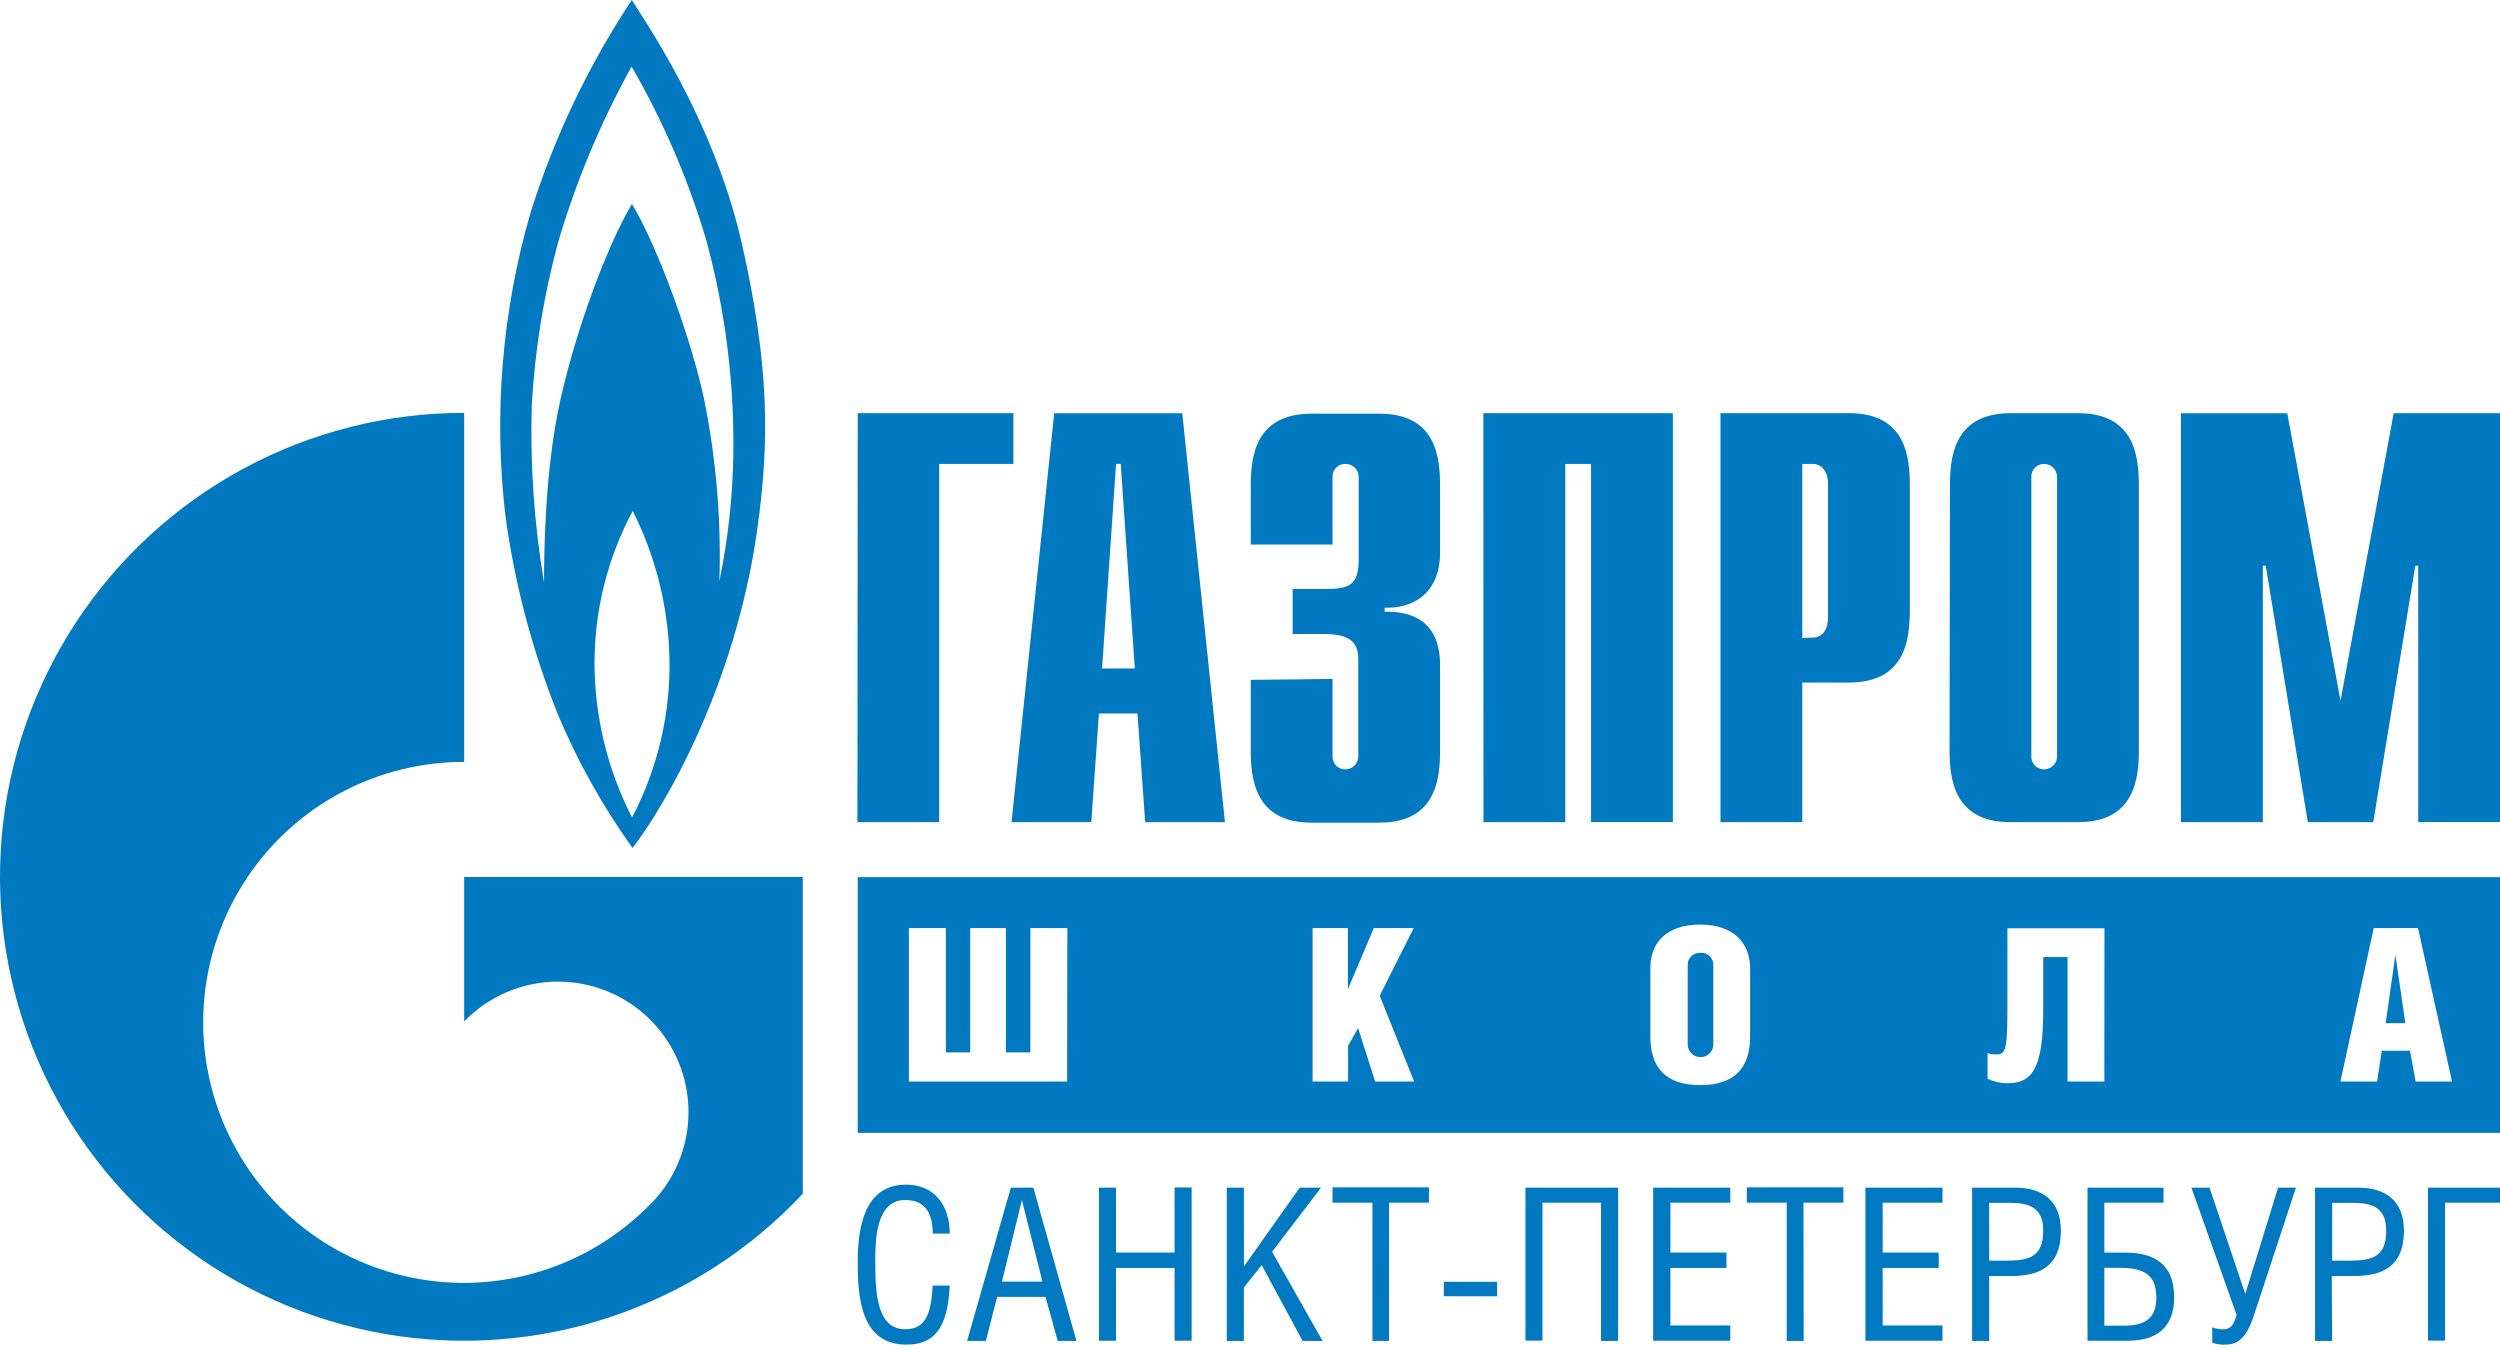 <?xml version="1.0" encoding="UTF-8"?> <svg xmlns="http://www.w3.org/2000/svg" width="100" height="54" viewBox="0 0 100 54" fill="none"> <path d="M34.309 16.527H40.536V18.557H37.568V32.886H34.297L34.309 16.527Z" fill="#0079C1"></path> <path d="M44.083 26.739L44.642 18.553H44.829L45.392 26.739H44.083ZM40.461 32.886H43.652L43.956 28.538H45.499L45.807 32.886H48.998L47.291 16.531H42.168L40.461 32.886Z" fill="#0079C1"></path> <path d="M53.302 27.158V30.241C53.298 30.311 53.308 30.381 53.332 30.446C53.356 30.512 53.394 30.572 53.442 30.622C53.49 30.672 53.549 30.712 53.613 30.738C53.678 30.765 53.747 30.777 53.817 30.776C53.886 30.775 53.954 30.76 54.017 30.733C54.081 30.705 54.138 30.665 54.186 30.616C54.233 30.566 54.271 30.507 54.296 30.443C54.321 30.379 54.333 30.31 54.332 30.241V26.436C54.332 25.921 54.236 25.363 53.023 25.363H51.707V23.559H53.083C54.02 23.559 54.348 23.352 54.348 22.363V19.092C54.349 19.023 54.337 18.954 54.312 18.89C54.287 18.826 54.249 18.767 54.202 18.717C54.154 18.668 54.097 18.628 54.033 18.6C53.97 18.573 53.902 18.558 53.833 18.557C53.762 18.553 53.691 18.564 53.624 18.59C53.558 18.615 53.497 18.654 53.447 18.705C53.397 18.755 53.358 18.816 53.333 18.883C53.308 18.949 53.298 19.021 53.302 19.092V21.78H50.031V19.467C50.031 18.322 50.171 16.547 52.461 16.547H55.173C57.467 16.547 57.603 18.322 57.603 19.467V22.087C57.603 23.863 56.366 24.353 55.385 24.305V24.469C57.583 24.421 57.603 26.105 57.603 26.687V29.986C57.603 31.127 57.467 32.906 55.173 32.906H52.461C50.171 32.906 50.031 31.127 50.031 29.986V27.194L53.302 27.158Z" fill="#0079C1"></path> <path d="M59.334 16.527H66.914V32.882H63.642V18.557H62.613V32.886H59.338L59.334 16.527Z" fill="#0079C1"></path> <path d="M72.091 25.522V18.557H72.514C72.865 18.557 73.121 18.86 73.121 19.355V24.704C73.121 25.219 72.865 25.502 72.514 25.502L72.091 25.522ZM68.82 32.886H72.091V27.301H73.963C76.252 27.301 76.392 25.526 76.392 24.381V19.447C76.392 18.302 76.252 16.527 73.963 16.527H68.82V32.886Z" fill="#0079C1"></path> <path d="M82.283 30.241C82.284 30.31 82.272 30.379 82.247 30.443C82.222 30.507 82.185 30.566 82.137 30.616C82.089 30.665 82.032 30.705 81.969 30.733C81.905 30.76 81.837 30.775 81.768 30.776C81.698 30.777 81.629 30.765 81.564 30.738C81.5 30.712 81.442 30.672 81.393 30.622C81.345 30.572 81.307 30.512 81.283 30.446C81.259 30.381 81.249 30.311 81.254 30.241V19.092C81.249 19.022 81.259 18.952 81.283 18.887C81.307 18.821 81.345 18.761 81.393 18.711C81.442 18.661 81.5 18.621 81.564 18.595C81.629 18.568 81.698 18.555 81.768 18.557C81.837 18.558 81.905 18.573 81.969 18.6C82.032 18.628 82.089 18.668 82.137 18.717C82.185 18.767 82.222 18.826 82.247 18.89C82.272 18.954 82.284 19.023 82.283 19.092V30.241ZM77.982 29.966C77.982 31.107 78.122 32.886 80.412 32.886H83.125C85.414 32.886 85.554 31.107 85.554 29.966V19.447C85.554 18.302 85.414 16.527 83.125 16.527H80.428C78.138 16.527 77.998 18.302 77.998 19.447L77.982 29.966Z" fill="#0079C1"></path> <path d="M95.747 16.527H100V32.882H96.729V22.626H96.613L94.93 32.886H92.313L90.629 22.626H90.513V32.886H87.238V16.531H91.491L93.621 28.027L95.747 16.527Z" fill="#0079C1"></path> <path d="M29.661 9.689C28.528 4.711 25.672 0.666 25.273 0C23.536 2.621 22.176 5.473 21.232 8.473C20.079 12.434 19.736 16.587 20.223 20.683C20.594 23.367 21.288 25.996 22.289 28.514C23.085 30.424 24.095 32.237 25.301 33.919C26.542 32.323 29.398 27.501 30.284 21.218C30.778 17.727 30.798 14.672 29.661 9.689ZM25.273 32.682C24.299 30.778 23.788 28.67 23.781 26.531C23.78 24.405 24.305 22.311 25.309 20.436C26.22 22.246 26.721 24.235 26.777 26.26C26.835 28.492 26.324 30.702 25.293 32.682H25.273ZM29.334 18.142C29.31 19.857 29.123 21.565 28.776 23.244C28.853 20.812 28.649 18.378 28.169 15.992C27.691 13.714 26.346 9.921 25.277 8.158C24.284 9.833 23.063 13.12 22.421 15.972C21.778 18.824 21.762 22.275 21.762 23.308C21.366 20.959 21.201 18.577 21.272 16.196C21.394 14.017 21.741 11.856 22.309 9.749C23.027 7.285 24.019 4.909 25.265 2.665C26.538 4.864 27.544 7.207 28.261 9.646C29.009 12.415 29.37 15.274 29.334 18.142Z" fill="#0079C1"></path> <path d="M27.216 35.08H18.567V40.884V40.86C19.048 40.361 19.624 39.963 20.261 39.69C20.897 39.416 21.582 39.271 22.275 39.265C22.968 39.259 23.655 39.39 24.297 39.653C24.938 39.915 25.521 40.302 26.011 40.792C26.502 41.282 26.889 41.864 27.152 42.506C27.414 43.147 27.546 43.834 27.54 44.527C27.534 45.22 27.39 45.905 27.117 46.542C26.843 47.179 26.446 47.755 25.947 48.236L25.919 48.26L25.891 48.288C24.676 49.495 23.182 50.384 21.541 50.876C19.901 51.368 18.164 51.448 16.485 51.109C14.806 50.77 13.236 50.022 11.915 48.932C10.594 47.842 9.562 46.443 8.911 44.858C8.259 43.274 8.008 41.554 8.18 39.85C8.352 38.145 8.942 36.51 9.897 35.088C10.851 33.666 12.142 32.501 13.655 31.697C15.167 30.892 16.854 30.473 18.567 30.477V16.515C15.489 16.513 12.458 17.278 9.749 18.739C7.039 20.2 4.736 22.312 3.046 24.885C1.356 27.458 0.333 30.411 0.069 33.478C-0.196 36.545 0.307 39.63 1.532 42.454C2.756 45.278 4.664 47.754 7.084 49.657C9.503 51.56 12.358 52.832 15.392 53.357C18.425 53.882 21.541 53.645 24.46 52.666C27.378 51.687 30.008 49.997 32.111 47.749V35.08H27.216Z" fill="#0079C1"></path> <path d="M37.309 49.345C37.309 48.603 37.061 48.001 36.208 48.001C35.011 48.001 35.011 49.668 35.011 50.478C35.011 51.722 35.078 53.17 36.208 53.17C37.093 53.17 37.241 52.436 37.309 51.423H37.991C37.911 52.839 37.564 53.785 36.259 53.785C34.452 53.785 34.309 51.942 34.309 50.494C34.309 49.113 34.564 47.386 36.243 47.386C37.4 47.386 37.991 48.244 37.991 49.345H37.309Z" fill="#0079C1"></path> <path d="M40.433 47.506H41.334L43.058 53.637H42.308L41.821 51.874H39.886L39.435 53.637H38.685L40.433 47.506ZM40.876 48.001L40.078 51.264H41.697L40.876 48.001Z" fill="#0079C1"></path> <path d="M44.641 50.103H46.983V47.498H47.665V53.629H46.983V50.717H44.641V53.629H43.959V47.506H44.641V50.103Z" fill="#0079C1"></path> <path d="M49.758 50.657L51.988 47.506H52.842L50.883 50.071L52.902 53.637H52.104L50.468 50.605L49.754 51.499V53.637H49.072V47.506H49.754L49.758 50.657Z" fill="#0079C1"></path> <path d="M55.559 53.637H54.897V48.108H53.301V47.494H57.158V48.108H55.563L55.559 53.637Z" fill="#0079C1"></path> <path d="M59.884 51.272V51.85H57.754V51.272H59.884Z" fill="#0079C1"></path> <path d="M64.724 47.506V53.637H64.041V48.108H61.7V53.625H61.018V47.506H64.724Z" fill="#0079C1"></path> <path d="M69.211 47.506V48.108H66.817V50.103H69.059V50.717H66.817V53.019H69.211V53.629H66.127V47.506H69.211Z" fill="#0079C1"></path> <path d="M72.147 53.637H71.469V48.108H69.873V47.494H73.735V48.108H72.139L72.147 53.637Z" fill="#0079C1"></path> <path d="M77.701 47.506V48.108H75.307V50.103H77.549V50.717H75.307V53.019H77.701V53.629H74.617V47.506H77.701Z" fill="#0079C1"></path> <path d="M79.567 53.637H78.885V47.506H80.588C81.705 47.506 82.435 48.024 82.435 49.233C82.435 50.665 81.57 51.04 80.46 51.04H79.567V53.637ZM79.567 50.426H80.229C81.167 50.426 81.729 50.282 81.729 49.229C81.729 48.359 81.246 48.116 80.429 48.116H79.567V50.426Z" fill="#0079C1"></path> <path d="M86.54 47.506V48.108H84.174V50.103H84.972C86.077 50.103 86.967 50.478 86.967 51.902C86.967 53.118 86.233 53.629 85.128 53.629H83.5V47.506H86.54ZM84.174 53.027H84.948C85.746 53.027 86.253 52.779 86.253 51.91C86.253 50.928 85.698 50.713 84.753 50.713H84.174V53.027Z" fill="#0079C1"></path> <path d="M88.382 47.506L89.811 51.762L91.123 47.506H91.837L90.153 52.624C89.854 53.537 89.503 53.785 89.009 53.785C88.832 53.795 88.655 53.768 88.49 53.705V53.094C88.633 53.152 88.787 53.178 88.941 53.17C89.18 53.17 89.34 53.059 89.463 52.592L87.656 47.506H88.382Z" fill="#0079C1"></path> <path d="M93.286 53.637H92.603V47.506H94.307C95.424 47.506 96.158 48.024 96.158 49.233C96.158 50.665 95.288 51.04 94.163 51.04H93.27L93.286 53.637ZM93.286 50.426H93.952C94.889 50.426 95.448 50.282 95.448 49.229C95.448 48.359 94.965 48.116 94.147 48.116H93.286V50.426Z" fill="#0079C1"></path> <path d="M99.999 47.506V48.108H97.801V53.625H97.119V47.506H99.999Z" fill="#0079C1"></path> <path d="M68.022 38.112C67.954 38.107 67.886 38.117 67.822 38.141C67.758 38.164 67.7 38.201 67.651 38.249C67.603 38.297 67.565 38.355 67.54 38.418C67.515 38.482 67.504 38.55 67.508 38.618V41.726C67.502 41.797 67.51 41.868 67.533 41.936C67.556 42.004 67.593 42.066 67.641 42.118C67.689 42.171 67.748 42.213 67.813 42.242C67.879 42.271 67.949 42.286 68.02 42.286C68.092 42.286 68.162 42.271 68.228 42.242C68.293 42.213 68.352 42.171 68.4 42.118C68.448 42.066 68.485 42.004 68.508 41.936C68.531 41.868 68.539 41.797 68.533 41.726V38.614C68.535 38.547 68.524 38.48 68.499 38.417C68.474 38.355 68.436 38.298 68.388 38.251C68.34 38.204 68.283 38.167 68.22 38.143C68.157 38.119 68.09 38.108 68.022 38.112Z" fill="#0079C1"></path> <path d="M95.811 38.223L95.428 40.928H96.214L95.819 38.223H95.811Z" fill="#0079C1"></path> <path d="M34.309 35.084V45.316H100V35.084H34.309ZM42.686 43.261H36.355V37.122H37.835V42.097H38.809V37.122H40.237V42.097H41.214V37.122H42.694L42.686 43.261ZM56.565 43.261H55.005L54.323 41.123L53.924 41.833V43.261H52.504V37.122H53.916V39.568L54.953 37.122H56.549L55.188 39.831L56.565 43.261ZM70.004 41.474C70.004 42.695 69.398 43.405 68.01 43.405C66.622 43.405 66.015 42.695 66.015 41.474V38.71C66.015 37.745 66.622 36.983 68.01 36.983C69.398 36.983 70.004 37.781 70.004 38.722V41.474ZM84.174 43.261H82.702V38.283H81.729V40.397C81.729 42.723 81.302 43.329 80.301 43.329C80.025 43.331 79.752 43.269 79.503 43.15V42.125C79.618 42.163 79.74 42.181 79.862 42.176C80.261 42.176 80.297 41.925 80.297 40.026V37.13H84.178L84.174 43.261ZM96.625 43.261L96.401 42.029H95.272L95.085 43.261H93.617L94.949 37.122H96.721L98.081 43.261H96.625Z" fill="#0079C1"></path> </svg> 
